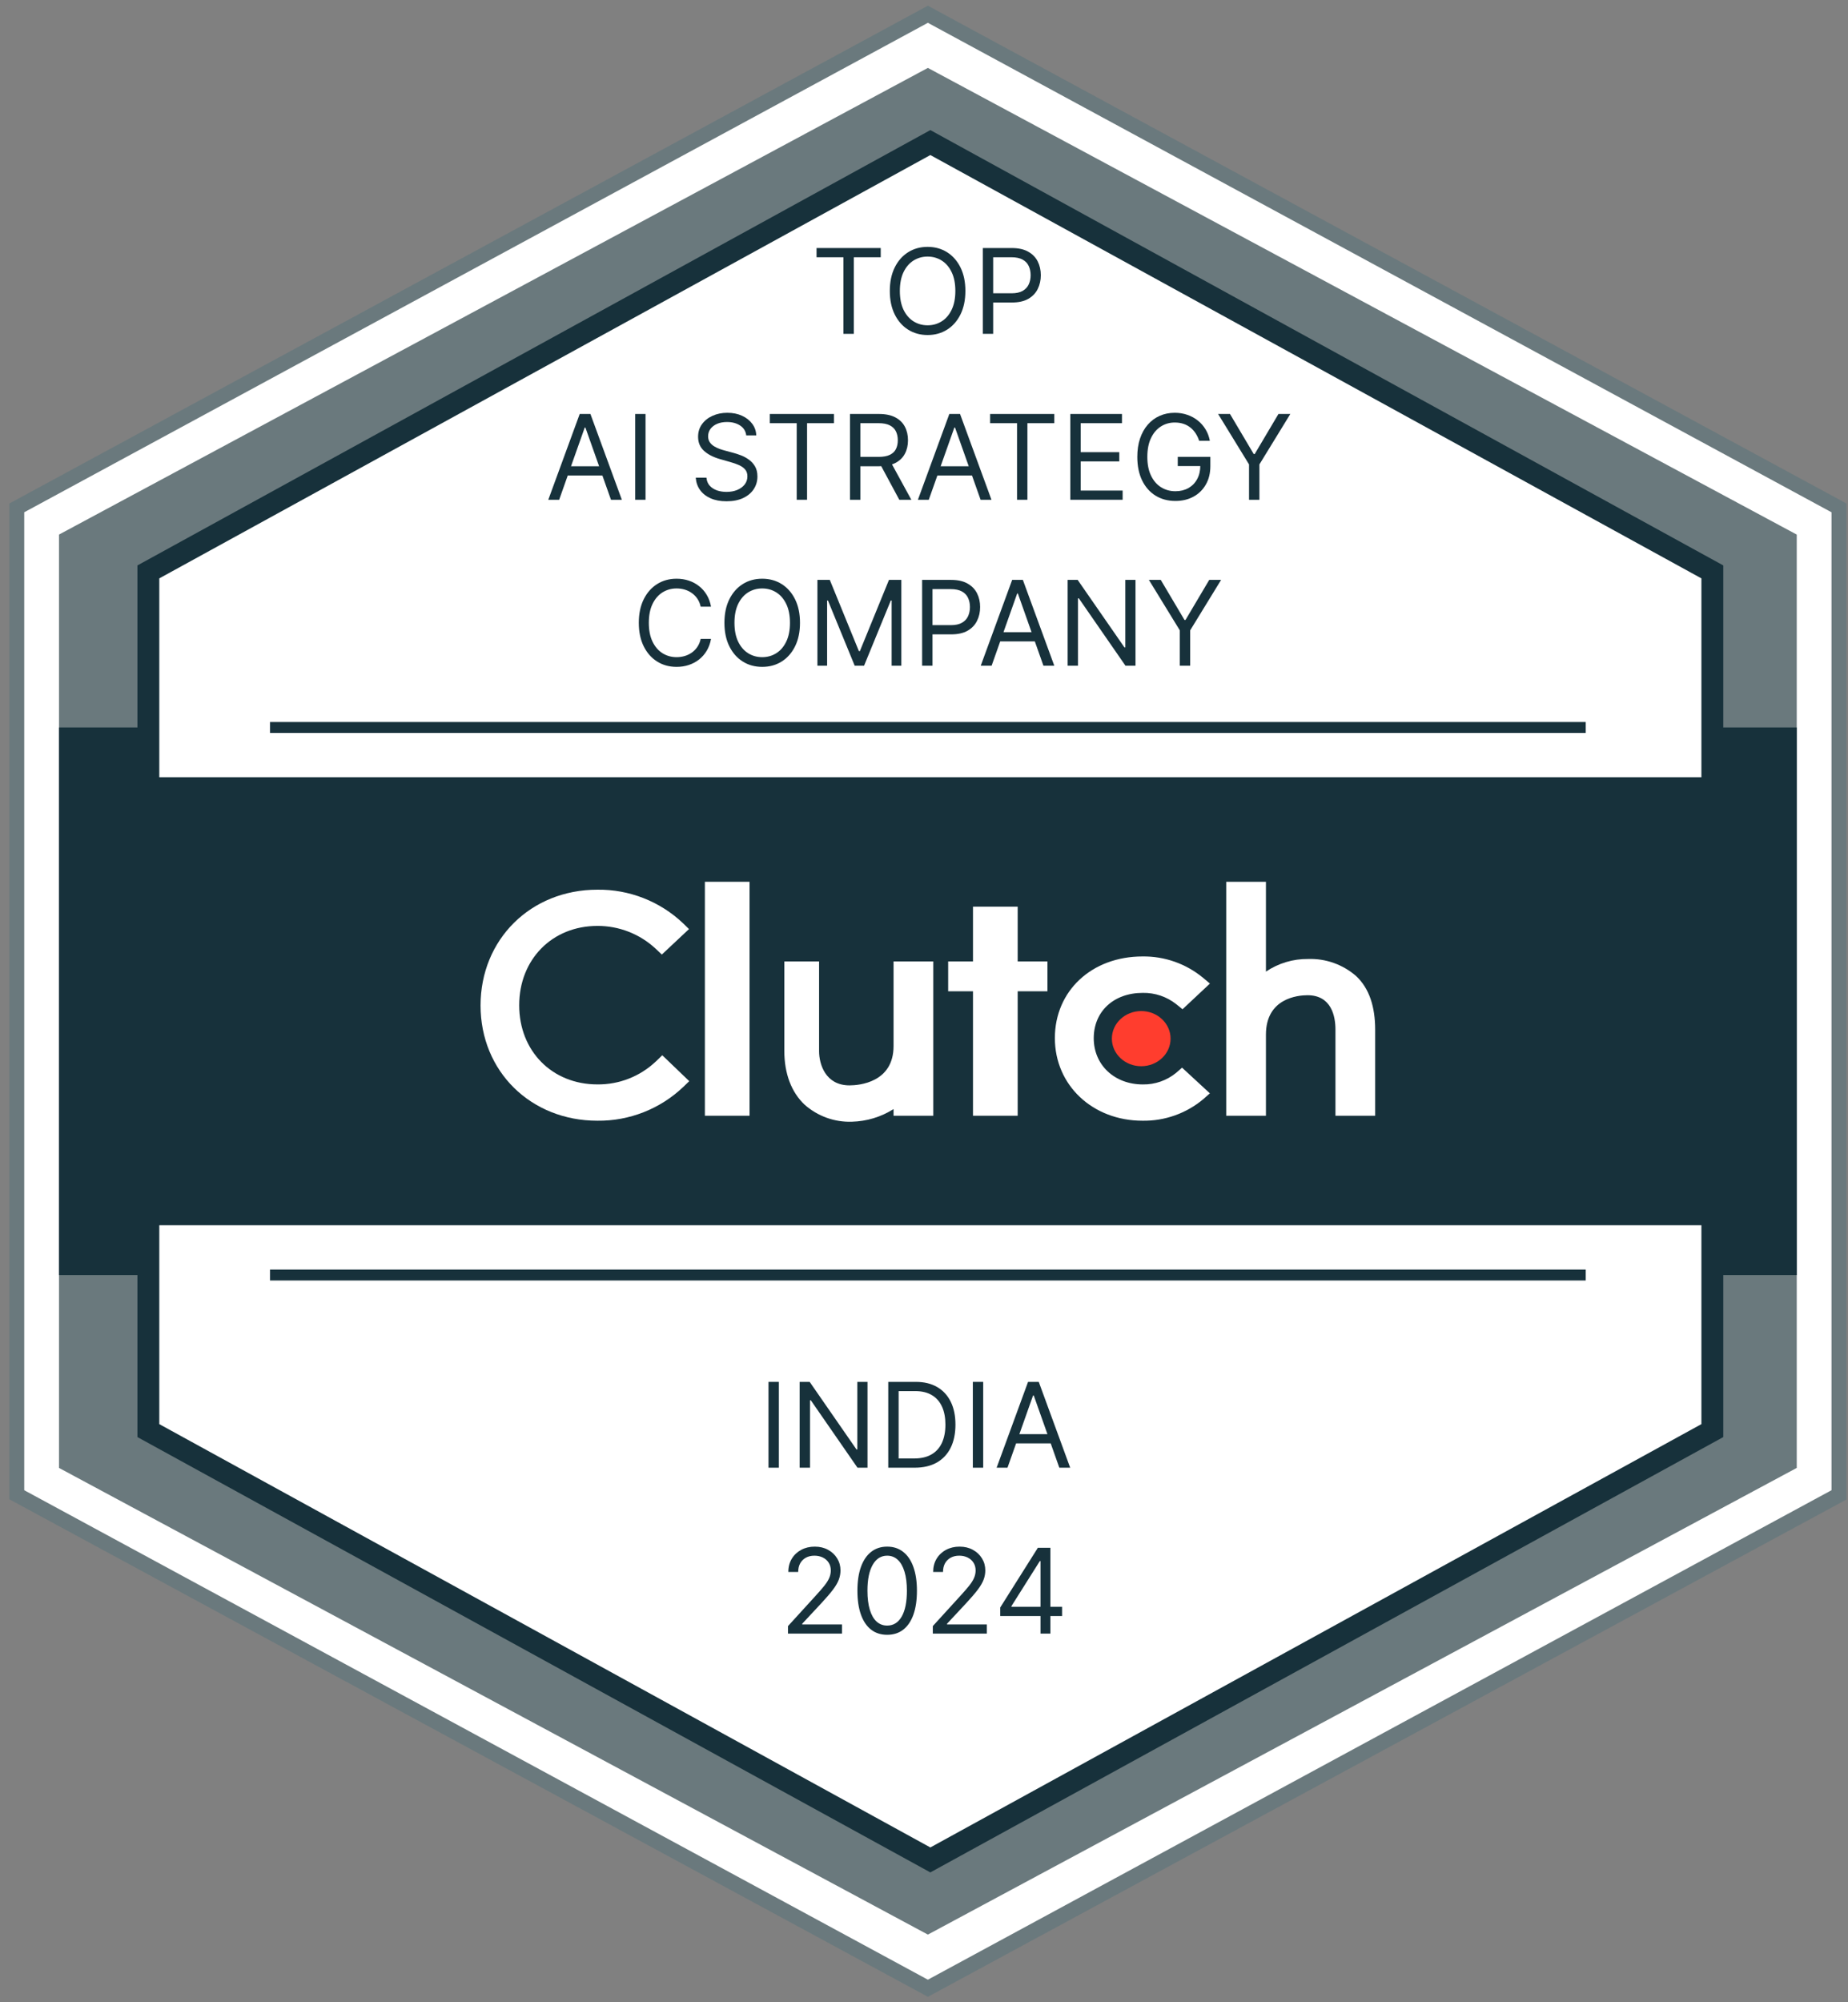 <?xml version="1.0" encoding="UTF-8"?>
<svg xmlns="http://www.w3.org/2000/svg" width="169" height="183" viewBox="0 0 169 183" fill="none">
  <rect x="0" y="0" width="169" height="183" fill="#808080" stroke="none"/>
  <g clip-path="url(#clip0_5442_31854)">
    <path d="M168.4 46.41V136.629L85.081 181.738L1.762 136.629V46.41L85.081 1.302L168.4 46.41Z" fill="white"></path>
    <path d="M84.854 182.52L84.536 182.346L0.854 137.041V46.02L1.212 45.829L84.854 0.52L85.172 0.693L168.854 46.02V137.065L84.854 182.52ZM2.216 136.214L84.854 180.954L167.492 136.214V46.825L84.854 2.085L2.216 46.825V136.214Z" fill="#6A797D"></path>
    <path d="M164.313 48.864V134.175L84.854 176.832L5.395 134.175V48.864L84.854 6.207L164.313 48.864Z" fill="#6A797D"></path>
    <path d="M164.313 66.495H5.395V116.545H164.313V66.495Z" fill="#17313B"></path>
    <path d="M156.594 52.275V130.764L85.081 170.007L13.567 130.764V52.275L85.081 13.032L156.594 52.275Z" fill="white" stroke="#17313B" stroke-width="2" stroke-miterlimit="10"></path>
    <path d="M162.043 71.044H7.665V111.994H162.043V71.044Z" fill="#17313B"></path>
    <path d="M24.692 116.544H145.016" stroke="#17313B" stroke-miterlimit="10"></path>
    <path d="M24.692 66.495H145.016" stroke="#17313B" stroke-miterlimit="10"></path>
    <path d="M68.548 80.6H64.462V101.985H68.548V80.6Z" fill="white"></path>
    <path d="M81.716 95.615C81.716 98.945 78.569 99.209 77.688 99.209C75.482 99.209 74.905 97.261 74.905 96.088V87.88H71.727V96.07C71.727 98.136 72.376 99.841 73.583 100.975C74.772 102.027 76.316 102.585 77.902 102.531C79.254 102.497 80.572 102.098 81.716 101.375V101.985H85.348V87.88H81.716V95.615Z" fill="white"></path>
    <path d="M93.067 82.874H88.981V87.879H86.71V90.609H88.981V101.985H93.067V90.609H95.791V87.879H93.067V82.874Z" fill="white"></path>
    <path d="M107.557 98.063C106.697 98.766 105.619 99.142 104.51 99.123C101.921 99.123 100.023 97.344 100.023 94.9C100.023 92.457 101.839 90.754 104.51 90.754C105.623 90.734 106.708 91.103 107.579 91.796L108.142 92.251L110.648 89.903L110.02 89.376C108.465 88.09 106.502 87.398 104.486 87.425C99.841 87.425 96.468 90.569 96.468 94.887C96.468 99.204 99.924 102.44 104.486 102.44C106.512 102.472 108.483 101.772 110.039 100.47L110.643 99.937L108.1 97.59L107.555 98.063H107.557Z" fill="white"></path>
    <path d="M124.007 89.207C122.796 88.158 121.236 87.603 119.635 87.656C118.259 87.639 116.912 88.041 115.77 88.811V80.6H112.138V101.985H115.77V94.568C115.77 91.238 118.69 90.969 119.571 90.969C121.777 90.969 122.127 92.92 122.127 94.095V101.985H125.759V94.113C125.759 92.047 125.233 90.345 124.007 89.207Z" fill="white"></path>
    <path d="M104.365 97.458C105.847 97.458 107.049 96.329 107.049 94.937C107.049 93.545 105.847 92.416 104.365 92.416C102.882 92.416 101.681 93.545 101.681 94.937C101.681 96.329 102.882 97.458 104.365 97.458Z" fill="#FF3D2E"></path>
    <path d="M59.98 97.02C58.538 98.388 56.619 99.143 54.631 99.121C50.491 99.121 47.48 96.073 47.48 91.887C47.48 87.701 50.491 84.634 54.631 84.634C56.607 84.624 58.514 85.37 59.962 86.719L60.525 87.251L63.009 84.922L62.464 84.39C60.35 82.386 57.54 81.287 54.631 81.323C48.533 81.323 43.947 85.873 43.947 91.906C43.947 97.939 48.552 102.44 54.631 102.44C57.55 102.473 60.369 101.365 62.486 99.351L63.031 98.823L60.566 96.457L59.98 97.022V97.02Z" fill="white"></path>
    <path d="M74.673 23.515V22.672H80.543V23.515H78.082V30.516H77.134V23.515H74.673Z" fill="#17313B"></path>
    <path d="M88.285 26.594C88.285 27.421 88.136 28.136 87.838 28.739C87.539 29.341 87.13 29.806 86.611 30.133C86.091 30.459 85.497 30.623 84.83 30.623C84.162 30.623 83.568 30.459 83.049 30.133C82.529 29.806 82.12 29.341 81.822 28.739C81.524 28.136 81.374 27.421 81.374 26.594C81.374 25.767 81.524 25.052 81.822 24.449C82.12 23.846 82.529 23.382 83.049 23.055C83.568 22.728 84.162 22.565 84.83 22.565C85.497 22.565 86.091 22.728 86.611 23.055C87.13 23.382 87.539 23.846 87.838 24.449C88.136 25.052 88.285 25.767 88.285 26.594ZM87.367 26.594C87.367 25.915 87.254 25.341 87.027 24.874C86.803 24.407 86.499 24.053 86.114 23.813C85.732 23.573 85.303 23.453 84.83 23.453C84.356 23.453 83.926 23.573 83.542 23.813C83.159 24.053 82.855 24.407 82.628 24.874C82.404 25.341 82.292 25.915 82.292 26.594C82.292 27.273 82.404 27.846 82.628 28.314C82.855 28.781 83.159 29.134 83.542 29.374C83.926 29.614 84.356 29.734 84.83 29.734C85.303 29.734 85.732 29.614 86.114 29.374C86.499 29.134 86.803 28.781 87.027 28.314C87.254 27.846 87.367 27.273 87.367 26.594Z" fill="#17313B"></path>
    <path d="M89.879 30.516V22.672H92.523C93.137 22.672 93.639 22.783 94.029 23.005C94.422 23.225 94.712 23.522 94.901 23.898C95.089 24.273 95.183 24.692 95.183 25.154C95.183 25.616 95.089 26.036 94.901 26.414C94.715 26.792 94.427 27.093 94.037 27.318C93.647 27.54 93.147 27.651 92.539 27.651H90.643V26.808H92.508C92.928 26.808 93.266 26.735 93.521 26.59C93.776 26.445 93.96 26.248 94.075 26C94.192 25.75 94.251 25.468 94.251 25.154C94.251 24.84 94.192 24.559 94.075 24.311C93.96 24.064 93.774 23.869 93.517 23.729C93.26 23.586 92.918 23.515 92.493 23.515H90.826V30.516H89.879Z" fill="#17313B"></path>
    <path d="M51.135 45.682H50.141L53.015 37.839H53.994L56.868 45.682H55.874L53.535 39.08H53.474L51.135 45.682ZM51.502 42.618H55.507V43.461H51.502V42.618Z" fill="#17313B"></path>
    <path d="M59.035 37.839V45.682H58.087V37.839H59.035Z" fill="#17313B"></path>
    <path d="M68.243 39.8C68.197 39.411 68.011 39.11 67.685 38.896C67.359 38.681 66.959 38.574 66.485 38.574C66.138 38.574 65.835 38.63 65.575 38.742C65.318 38.855 65.117 39.009 64.971 39.206C64.829 39.403 64.757 39.626 64.757 39.876C64.757 40.086 64.807 40.266 64.906 40.416C65.008 40.564 65.138 40.688 65.296 40.788C65.454 40.885 65.62 40.965 65.793 41.029C65.966 41.09 66.126 41.14 66.271 41.178L67.066 41.393C67.27 41.446 67.496 41.52 67.746 41.615C67.999 41.709 68.239 41.838 68.469 42.002C68.7 42.163 68.891 42.37 69.042 42.622C69.192 42.875 69.267 43.185 69.267 43.553C69.267 43.977 69.156 44.36 68.935 44.702C68.716 45.044 68.395 45.316 67.972 45.518C67.551 45.719 67.04 45.82 66.439 45.82C65.879 45.82 65.393 45.73 64.983 45.548C64.575 45.367 64.254 45.114 64.02 44.79C63.788 44.466 63.657 44.089 63.626 43.66H64.605C64.63 43.956 64.729 44.202 64.903 44.395C65.079 44.587 65.3 44.73 65.568 44.825C65.838 44.916 66.128 44.962 66.439 44.962C66.801 44.962 67.126 44.904 67.414 44.786C67.702 44.666 67.93 44.5 68.098 44.288C68.266 44.074 68.35 43.824 68.35 43.538C68.35 43.277 68.278 43.065 68.132 42.902C67.987 42.738 67.796 42.606 67.559 42.504C67.322 42.401 67.066 42.312 66.791 42.235L65.828 41.96C65.216 41.783 64.732 41.532 64.375 41.205C64.019 40.878 63.84 40.451 63.84 39.922C63.84 39.483 63.959 39.1 64.196 38.773C64.435 38.444 64.756 38.188 65.159 38.007C65.564 37.823 66.016 37.731 66.516 37.731C67.02 37.731 67.469 37.822 67.861 38.003C68.253 38.182 68.564 38.427 68.793 38.739C69.025 39.05 69.148 39.404 69.16 39.8H68.243Z" fill="#17313B"></path>
    <path d="M70.398 38.681V37.839H76.268V38.681H73.807V45.682H72.859V38.681H70.398Z" fill="#17313B"></path>
    <path d="M77.731 45.682V37.839H80.376C80.987 37.839 81.49 37.943 81.882 38.153C82.274 38.359 82.565 38.644 82.753 39.007C82.942 39.369 83.036 39.782 83.036 40.244C83.036 40.706 82.942 41.116 82.753 41.473C82.565 41.831 82.276 42.112 81.886 42.316C81.496 42.517 80.998 42.618 80.391 42.618H78.251V41.761H80.361C80.779 41.761 81.115 41.699 81.37 41.577C81.627 41.454 81.813 41.281 81.928 41.056C82.045 40.828 82.104 40.558 82.104 40.244C82.104 39.93 82.045 39.655 81.928 39.42C81.811 39.185 81.623 39.004 81.366 38.877C81.109 38.746 80.768 38.681 80.346 38.681H78.679V45.682H77.731ZM81.416 42.159L83.342 45.682H82.241L80.346 42.159H81.416Z" fill="#17313B"></path>
    <path d="M84.937 45.682H83.943L86.817 37.839H87.796L90.67 45.682H89.676L87.337 39.08H87.276L84.937 45.682ZM85.303 42.618H89.309V43.461H85.303V42.618Z" fill="#17313B"></path>
    <path d="M90.546 38.681V37.839H96.417V38.681H93.956V45.682H93.008V38.681H90.546Z" fill="#17313B"></path>
    <path d="M97.88 45.682V37.839H102.604V38.681H98.828V41.331H102.359V42.174H98.828V44.84H102.665V45.682H97.88Z" fill="#17313B"></path>
    <path d="M109.663 40.29C109.579 40.032 109.468 39.801 109.331 39.597C109.196 39.39 109.034 39.214 108.845 39.068C108.659 38.922 108.448 38.811 108.211 38.735C107.974 38.658 107.714 38.62 107.431 38.62C106.967 38.62 106.546 38.74 106.166 38.98C105.786 39.22 105.484 39.574 105.26 40.041C105.036 40.508 104.924 41.081 104.924 41.761C104.924 42.44 105.037 43.013 105.264 43.48C105.491 43.947 105.798 44.301 106.185 44.541C106.572 44.781 107.008 44.901 107.492 44.901C107.941 44.901 108.336 44.805 108.677 44.614C109.021 44.42 109.289 44.147 109.48 43.794C109.673 43.439 109.77 43.022 109.77 42.542L110.061 42.603H107.706V41.761H110.687V42.603C110.687 43.249 110.55 43.811 110.275 44.288C110.002 44.766 109.625 45.136 109.143 45.399C108.664 45.659 108.114 45.79 107.492 45.79C106.799 45.79 106.19 45.626 105.665 45.299C105.143 44.973 104.735 44.508 104.442 43.905C104.152 43.303 104.007 42.588 104.007 41.761C104.007 41.14 104.089 40.582 104.255 40.087C104.423 39.589 104.66 39.165 104.966 38.815C105.272 38.465 105.633 38.197 106.051 38.011C106.469 37.825 106.929 37.731 107.431 37.731C107.844 37.731 108.229 37.794 108.585 37.919C108.945 38.042 109.264 38.217 109.545 38.444C109.827 38.668 110.063 38.938 110.252 39.252C110.44 39.563 110.57 39.909 110.642 40.29H109.663Z" fill="#17313B"></path>
    <path d="M111.396 37.839H112.482L114.653 41.5H114.744L116.915 37.839H118.001L115.173 42.45V45.682H114.225V42.45L111.396 37.839Z" fill="#17313B"></path>
    <path d="M65.023 55.456H64.076C64.019 55.183 63.921 54.943 63.781 54.736C63.644 54.53 63.475 54.356 63.277 54.215C63.081 54.073 62.863 53.965 62.623 53.894C62.384 53.822 62.134 53.787 61.874 53.787C61.4 53.787 60.971 53.907 60.586 54.147C60.204 54.387 59.899 54.74 59.673 55.208C59.448 55.675 59.336 56.248 59.336 56.927C59.336 57.606 59.448 58.18 59.673 58.647C59.899 59.114 60.204 59.468 60.586 59.708C60.971 59.948 61.4 60.068 61.874 60.068C62.134 60.068 62.384 60.032 62.623 59.961C62.863 59.889 63.081 59.783 63.277 59.643C63.475 59.5 63.644 59.325 63.781 59.118C63.921 58.908 64.019 58.669 64.076 58.398H65.023C64.952 58.799 64.822 59.157 64.634 59.474C64.445 59.791 64.211 60.06 63.93 60.282C63.65 60.502 63.335 60.669 62.986 60.784C62.64 60.899 62.269 60.956 61.874 60.956C61.206 60.956 60.613 60.793 60.093 60.466C59.573 60.139 59.164 59.675 58.866 59.072C58.568 58.469 58.419 57.754 58.419 56.927C58.419 56.1 58.568 55.385 58.866 54.782C59.164 54.18 59.573 53.715 60.093 53.388C60.613 53.061 61.206 52.898 61.874 52.898C62.269 52.898 62.64 52.956 62.986 53.07C63.335 53.185 63.65 53.354 63.93 53.576C64.211 53.795 64.445 54.064 64.634 54.38C64.822 54.694 64.952 55.053 65.023 55.456Z" fill="#17313B"></path>
    <path d="M73.159 56.927C73.159 57.754 73.01 58.469 72.712 59.072C72.414 59.675 72.005 60.139 71.486 60.466C70.966 60.793 70.372 60.956 69.704 60.956C69.037 60.956 68.443 60.793 67.923 60.466C67.404 60.139 66.995 59.675 66.697 59.072C66.398 58.469 66.249 57.754 66.249 56.927C66.249 56.1 66.398 55.385 66.697 54.782C66.995 54.18 67.404 53.715 67.923 53.388C68.443 53.061 69.037 52.898 69.704 52.898C70.372 52.898 70.966 53.061 71.486 53.388C72.005 53.715 72.414 54.18 72.712 54.782C73.01 55.385 73.159 56.1 73.159 56.927ZM72.242 56.927C72.242 56.248 72.129 55.675 71.902 55.208C71.678 54.74 71.373 54.387 70.989 54.147C70.606 53.907 70.178 53.787 69.704 53.787C69.231 53.787 68.801 53.907 68.416 54.147C68.034 54.387 67.73 54.74 67.503 55.208C67.279 55.675 67.167 56.248 67.167 56.927C67.167 57.606 67.279 58.18 67.503 58.647C67.73 59.114 68.034 59.468 68.416 59.708C68.801 59.948 69.231 60.068 69.704 60.068C70.178 60.068 70.606 59.948 70.989 59.708C71.373 59.468 71.678 59.114 71.902 58.647C72.129 58.18 72.242 57.606 72.242 56.927Z" fill="#17313B"></path>
    <path d="M74.753 53.005H75.885L78.545 59.516H78.636L81.297 53.005H82.428V60.849H81.541V54.89H81.465L79.019 60.849H78.162L75.716 54.89H75.64V60.849H74.753V53.005Z" fill="#17313B"></path>
    <path d="M84.328 60.849V53.005H86.973C87.587 53.005 88.089 53.116 88.479 53.339C88.871 53.558 89.162 53.855 89.35 54.231C89.539 54.606 89.633 55.025 89.633 55.487C89.633 55.949 89.539 56.369 89.35 56.747C89.165 57.125 88.877 57.426 88.487 57.651C88.097 57.873 87.597 57.984 86.989 57.984H85.093V57.142H86.958C87.378 57.142 87.716 57.069 87.971 56.923C88.226 56.778 88.41 56.581 88.525 56.334C88.642 56.083 88.701 55.801 88.701 55.487C88.701 55.173 88.642 54.892 88.525 54.645C88.41 54.397 88.224 54.203 87.967 54.062C87.71 53.919 87.368 53.848 86.943 53.848H85.276V60.849H84.328Z" fill="#17313B"></path>
    <path d="M90.683 60.849H89.689L92.563 53.005H93.541L96.415 60.849H95.422L93.083 54.246H93.022L90.683 60.849ZM91.049 57.785H95.055V58.628H91.049V57.785Z" fill="#17313B"></path>
    <path d="M103.842 53.005V60.849H102.924L98.659 54.691H98.582V60.849H97.635V53.005H98.552L102.833 59.179H102.909V53.005H103.842Z" fill="#17313B"></path>
    <path d="M105.066 53.005H106.151L108.322 56.667H108.414L110.585 53.005H111.67L108.842 57.617V60.849H107.894V57.617L105.066 53.005Z" fill="#17313B"></path>
    <path d="M71.227 126.311V134.155H70.279V126.311H71.227Z" fill="#17313B"></path>
    <path d="M79.334 126.311V134.155H78.417L74.151 127.996H74.075V134.155H73.127V126.311H74.044L78.325 132.485H78.401V126.311H79.334Z" fill="#17313B"></path>
    <path d="M83.646 134.155H81.231V126.311H83.753C84.513 126.311 85.162 126.468 85.703 126.782C86.243 127.094 86.657 127.542 86.945 128.126C87.233 128.709 87.376 129.406 87.376 130.218C87.376 131.035 87.231 131.738 86.941 132.328C86.65 132.915 86.227 133.367 85.672 133.684C85.117 133.998 84.441 134.155 83.646 134.155ZM82.179 133.312H83.585C84.232 133.312 84.769 133.187 85.194 132.937C85.62 132.687 85.937 132.33 86.146 131.868C86.355 131.406 86.459 130.856 86.459 130.218C86.459 129.584 86.356 129.039 86.15 128.582C85.943 128.123 85.635 127.77 85.225 127.525C84.814 127.277 84.304 127.154 83.692 127.154H82.179V133.312Z" fill="#17313B"></path>
    <path d="M89.914 126.311V134.155H88.966V126.311H89.914Z" fill="#17313B"></path>
    <path d="M92.136 134.155H91.142L94.016 126.311H94.995L97.869 134.155H96.875L94.536 127.552H94.475L92.136 134.155ZM92.503 131.091H96.508V131.933H92.503V131.091Z" fill="#17313B"></path>
    <path d="M72.063 149.321V148.632L74.647 145.798C74.95 145.466 75.199 145.177 75.396 144.932C75.592 144.685 75.737 144.452 75.831 144.235C75.928 144.016 75.977 143.786 75.977 143.546C75.977 143.27 75.91 143.031 75.778 142.83C75.648 142.628 75.469 142.472 75.243 142.362C75.016 142.253 74.761 142.198 74.478 142.198C74.178 142.198 73.915 142.26 73.691 142.385C73.469 142.508 73.297 142.68 73.175 142.902C73.055 143.125 72.995 143.385 72.995 143.684H72.093C72.093 143.224 72.199 142.821 72.411 142.473C72.622 142.126 72.91 141.856 73.274 141.662C73.641 141.467 74.053 141.37 74.509 141.37C74.968 141.37 75.374 141.467 75.728 141.662C76.082 141.856 76.36 142.117 76.561 142.447C76.763 142.776 76.863 143.142 76.863 143.546C76.863 143.834 76.811 144.117 76.707 144.392C76.605 144.666 76.426 144.971 76.171 145.308C75.919 145.642 75.569 146.051 75.12 146.533L73.362 148.418V148.479H77.001V149.321H72.063Z" fill="#17313B"></path>
    <path d="M81.132 149.429C80.557 149.429 80.066 149.272 79.661 148.958C79.256 148.641 78.946 148.183 78.732 147.583C78.518 146.98 78.411 146.252 78.411 145.4C78.411 144.552 78.518 143.828 78.732 143.228C78.949 142.625 79.26 142.166 79.665 141.849C80.072 141.53 80.562 141.37 81.132 141.37C81.703 141.37 82.191 141.53 82.596 141.849C83.004 142.166 83.315 142.625 83.529 143.228C83.745 143.828 83.854 144.552 83.854 145.4C83.854 146.252 83.747 146.98 83.533 147.583C83.319 148.183 83.009 148.641 82.604 148.958C82.199 149.272 81.708 149.429 81.132 149.429ZM81.132 148.586C81.703 148.586 82.147 148.31 82.463 147.759C82.778 147.207 82.936 146.421 82.936 145.4C82.936 144.72 82.864 144.142 82.719 143.665C82.576 143.187 82.37 142.823 82.099 142.573C81.832 142.323 81.51 142.198 81.132 142.198C80.567 142.198 80.125 142.477 79.806 143.036C79.488 143.593 79.328 144.381 79.328 145.4C79.328 146.079 79.4 146.656 79.543 147.131C79.685 147.606 79.89 147.967 80.158 148.215C80.428 148.462 80.753 148.586 81.132 148.586Z" fill="#17313B"></path>
    <path d="M85.306 149.321V148.632L87.89 145.798C88.193 145.466 88.443 145.177 88.639 144.932C88.835 144.685 88.98 144.452 89.075 144.235C89.171 144.016 89.22 143.786 89.22 143.546C89.22 143.27 89.153 143.031 89.021 142.83C88.891 142.628 88.713 142.472 88.486 142.362C88.259 142.253 88.004 142.198 87.722 142.198C87.421 142.198 87.158 142.26 86.934 142.385C86.713 142.508 86.54 142.68 86.418 142.902C86.299 143.125 86.239 143.385 86.239 143.684H85.337C85.337 143.224 85.442 142.821 85.654 142.473C85.865 142.126 86.153 141.856 86.518 141.662C86.885 141.467 87.296 141.37 87.752 141.37C88.211 141.37 88.617 141.467 88.971 141.662C89.326 141.856 89.603 142.117 89.805 142.447C90.006 142.776 90.106 143.142 90.106 143.546C90.106 143.834 90.054 144.117 89.95 144.392C89.848 144.666 89.669 144.971 89.415 145.308C89.162 145.642 88.812 146.051 88.364 146.533L86.606 148.418V148.479H90.244V149.321H85.306Z" fill="#17313B"></path>
    <path d="M91.471 147.713V146.932L94.911 141.478H95.476V142.688H95.094L92.495 146.809V146.87H97.127V147.713H91.471ZM95.155 149.321V141.478H96.057V149.321H95.155Z" fill="#17313B"></path>
  </g>
  <defs>
    <clipPath id="clip0_5442_31854">
      <rect width="168" height="182" fill="white" transform="translate(0.854 0.52)"></rect>
    </clipPath>
  </defs>
</svg>
